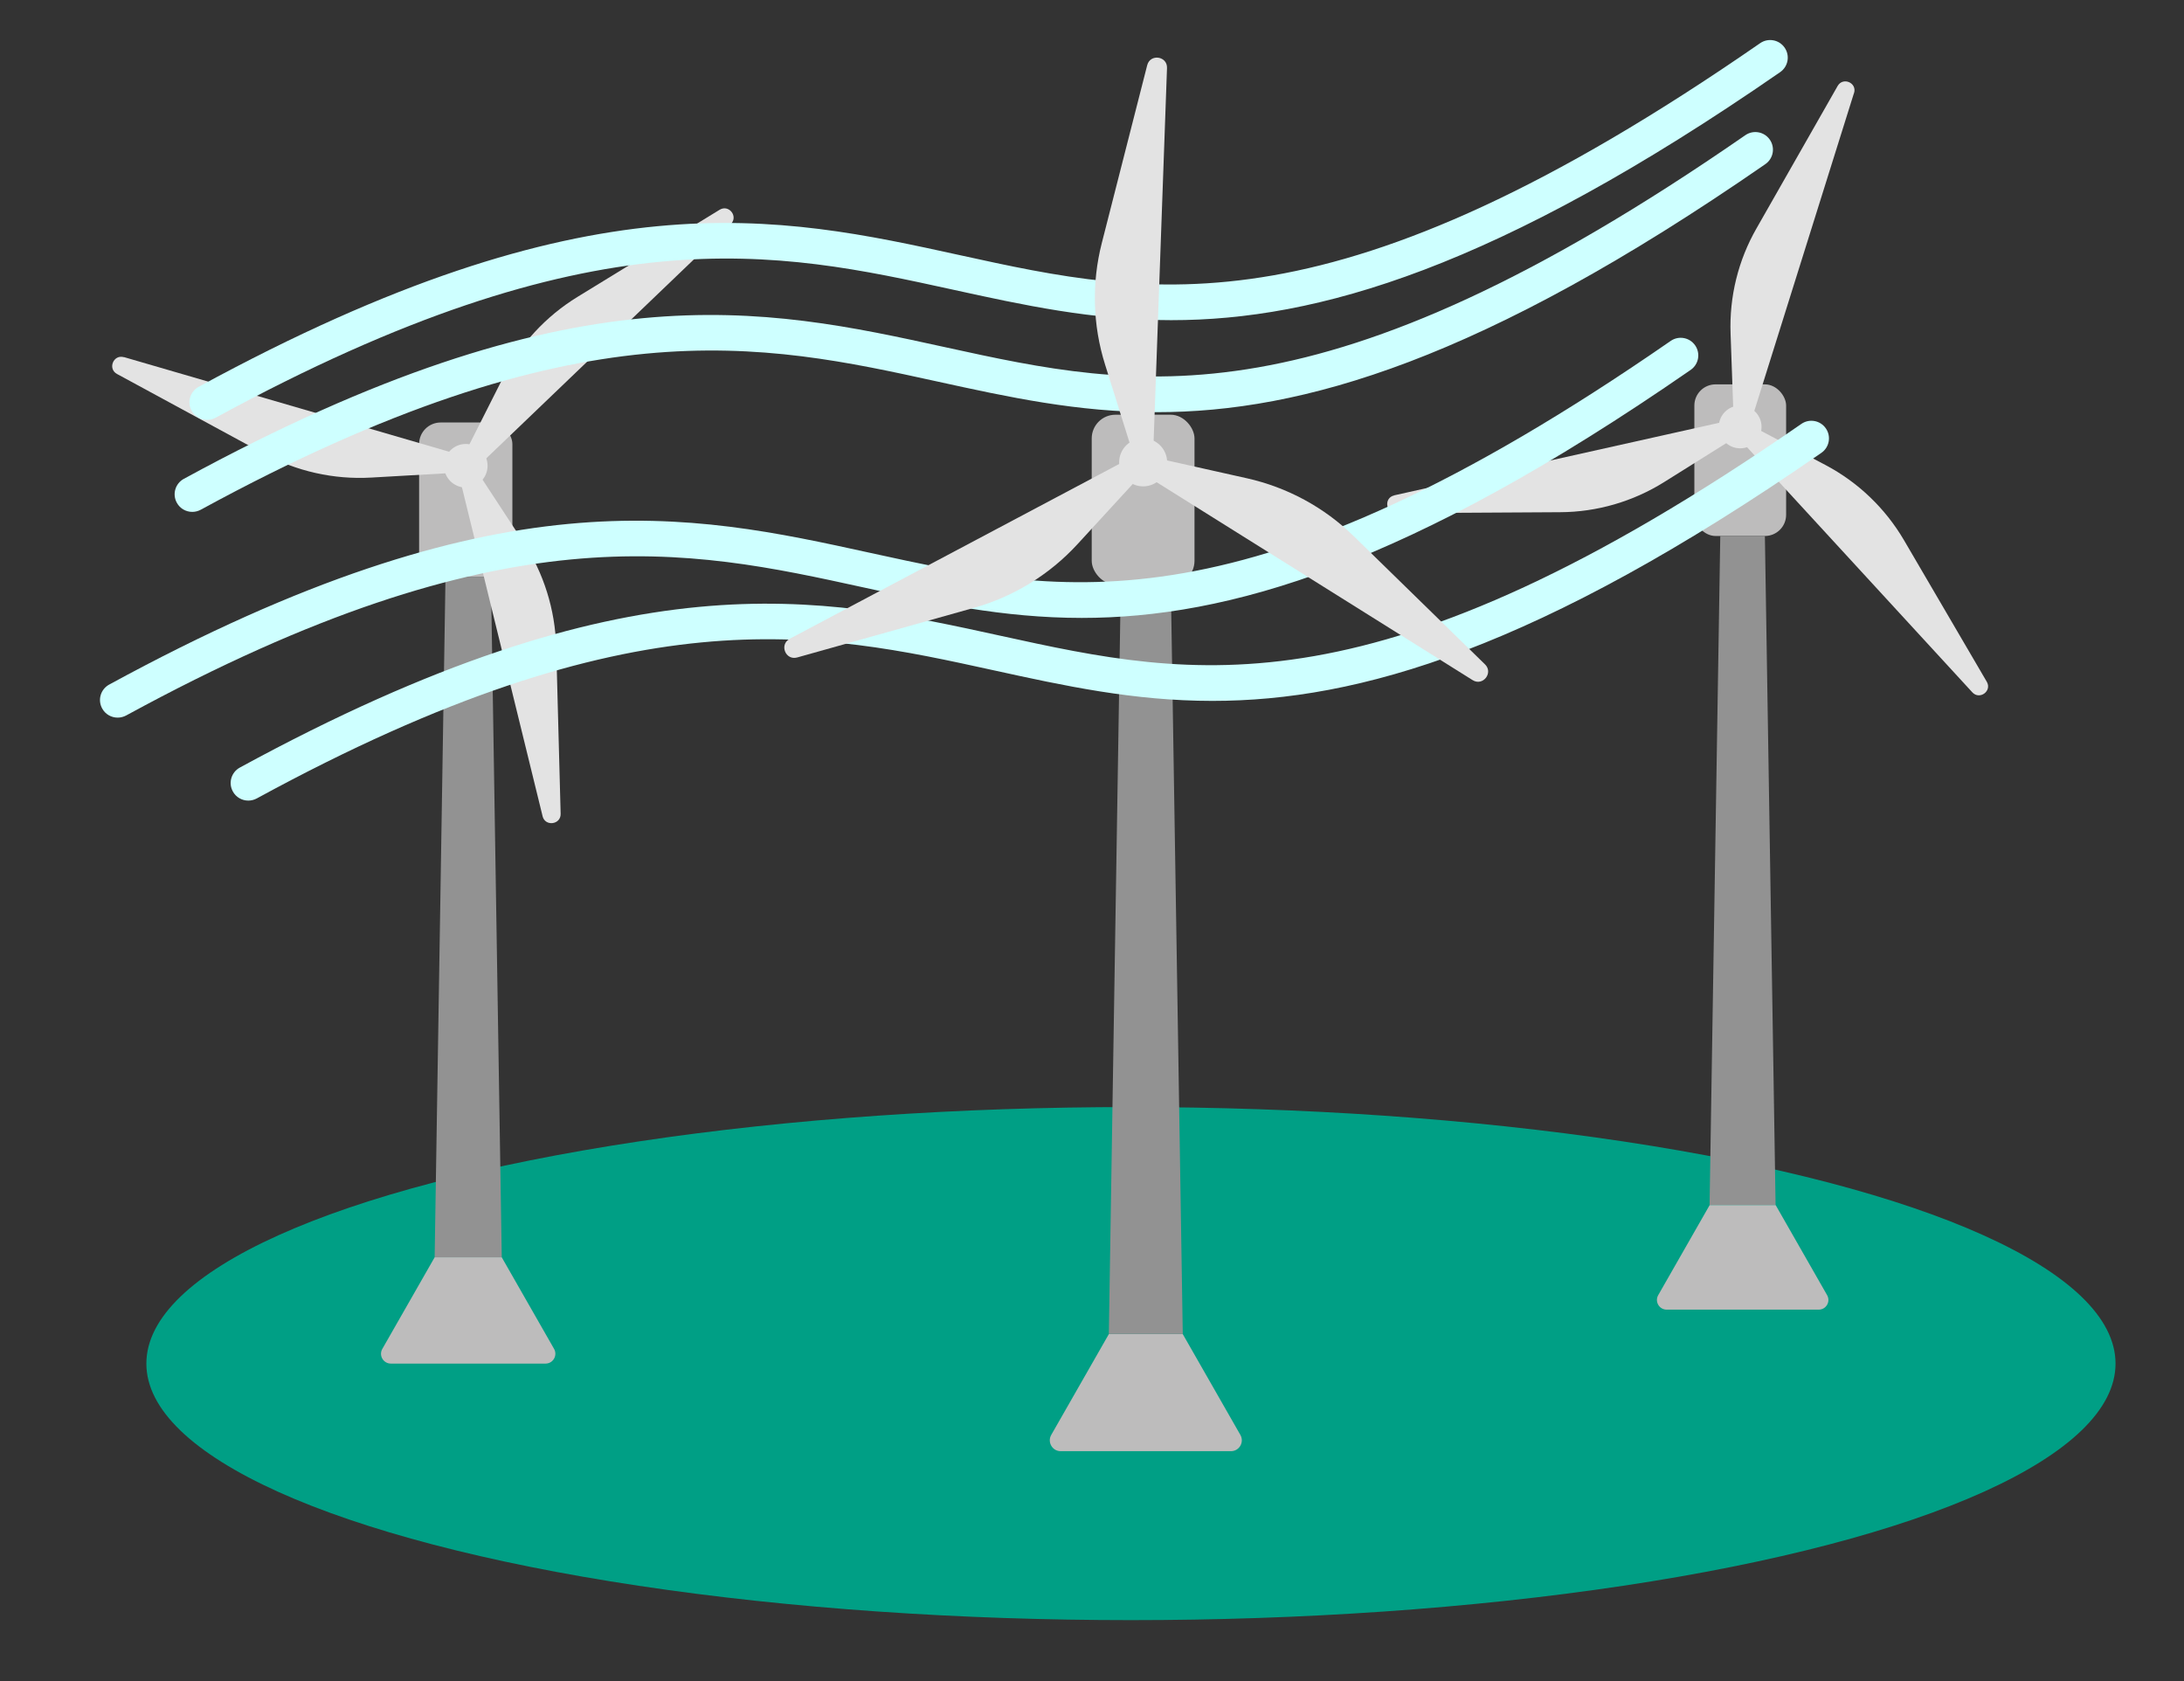 <?xml version="1.0" encoding="UTF-8"?><svg id="Ebene_1" xmlns="http://www.w3.org/2000/svg" viewBox="0 0 275.61 212.15"><rect x="0" y="0" width="275.61" height="212.15" fill="#333333" stroke="none"/><defs><style>.cls-1{fill:#e3e3e3;}.cls-2{fill:#009f85;}.cls-3{fill:#929292;}.cls-4{fill:#bdbcbc;}.cls-5{fill:#ceffff;}</style></defs><ellipse class="cls-2" cx="142.72" cy="172.06" rx="124.25" ry="32.37"/><g><g><rect class="cls-4" x="213.82" y="48.5" width="11.58" height="19.13" rx="2.67" ry="2.67"/><g><path class="cls-1" d="M233.96,11.75l-12.97,41.36c-.38,1.22-2.17,.98-2.22-.3l-.38-10.71c-.17-4.65,.96-9.25,3.27-13.28l10.24-17.97c.67-1.18,2.48-.4,2.07,.9Z"/><path class="cls-1" d="M175.95,62.5l42.3-9.44c1.25-.28,1.93,1.39,.85,2.07l-9.08,5.69c-3.94,2.47-8.49,3.79-13.14,3.81l-20.68,.12c-1.36,0-1.58-1.95-.25-2.24Z"/><path class="cls-1" d="M248.9,87.36l-29.33-31.91c-.86-.94,.24-2.37,1.37-1.77l9.47,5.02c4.11,2.18,7.52,5.46,9.87,9.47l10.44,17.85c.69,1.17-.9,2.34-1.82,1.34Z"/><circle class="cls-1" cx="219.6" cy="53.87" r="2.7"/></g><polygon class="cls-3" points="215.74 152.06 224.07 152.06 222.72 67.63 217.09 67.63 215.74 152.06"/><path class="cls-4" d="M229.5,165.25h-19.18c-.94,0-1.53-1.02-1.06-1.83l6.49-11.36h8.33l6.49,11.36c.47,.82-.12,1.83-1.06,1.83Z"/></g><rect class="cls-4" x="137.77" y="52.33" width="12.97" height="21.43" rx="2.99" ry="2.99"/><polygon class="cls-3" points="139.93 168.33 149.26 168.33 147.75 73.75 141.44 73.75 139.93 168.33"/><path class="cls-4" d="M155.34,183.11h-21.49c-1.05,0-1.71-1.14-1.19-2.05l7.27-12.72h9.33l7.27,12.72c.52,.92-.14,2.05-1.19,2.05Z"/><g><rect class="cls-4" x="52.89" y="53.31" width="11.77" height="19.45" rx="2.72" ry="2.72"/><polygon class="cls-3" points="54.85 158.65 63.32 158.65 61.95 72.77 56.22 72.77 54.85 158.65"/><path class="cls-4" d="M68.84,172.06h-19.51c-.96,0-1.56-1.03-1.08-1.86l6.6-11.55h8.47l6.6,11.55c.47,.83-.12,1.86-1.08,1.86Z"/><g><path class="cls-1" d="M15.65,45.06l42.33,12.32c1.25,.36,1.04,2.19-.26,2.26l-10.88,.62c-4.72,.27-9.42-.79-13.58-3.04l-18.49-10.03c-1.22-.66-.45-2.51,.87-2.12Z"/><path class="cls-1" d="M68.47,102.98l-10.5-42.82c-.31-1.26,1.38-1.99,2.09-.91l5.97,9.12c2.59,3.95,4.03,8.55,4.16,13.28l.56,21.03c.04,1.38-1.95,1.65-2.28,.31Z"/><path class="cls-1" d="M92.21,28.28l-31.83,30.5c-.94,.9-2.42-.19-1.83-1.35l4.91-9.73c2.13-4.22,5.39-7.77,9.42-10.24l17.93-10.99c1.18-.72,2.4,.86,1.4,1.82Z"/><circle class="cls-1" cx="58.78" cy="58.77" r="2.75"/></g></g><path class="cls-5" d="M31.33,101.02c-.79,0-1.55-.42-1.95-1.16-.59-1.08-.19-2.42,.89-3.01,49.29-26.86,73.08-21.65,96.08-16.61,24.35,5.33,47.35,10.37,100.97-26.75,1.01-.7,2.39-.45,3.09,.56,.7,1.01,.45,2.39-.56,3.09-35.81,24.79-58.45,31.3-76.85,31.3-9.97,0-18.7-1.91-27.6-3.86-22.21-4.87-45.17-9.9-93,16.17-.34,.18-.7,.27-1.06,.27Z"/><path class="cls-5" d="M14.84,90.55c-.79,0-1.55-.42-1.95-1.16-.59-1.08-.19-2.42,.89-3.01,49.29-26.86,73.08-21.65,96.08-16.61,24.35,5.33,47.35,10.37,100.97-26.75,1.01-.7,2.39-.45,3.09,.56,.7,1.01,.45,2.39-.56,3.09-35.81,24.79-58.45,31.3-76.85,31.3-9.97,0-18.7-1.91-27.59-3.86-22.21-4.86-45.17-9.9-93,16.17-.34,.18-.7,.27-1.06,.27Z"/><path class="cls-5" d="M24.26,64.59c-.79,0-1.55-.42-1.95-1.16-.59-1.08-.19-2.42,.89-3.01,49.29-26.86,73.07-21.65,96.08-16.61,24.35,5.33,47.34,10.37,100.97-26.75,1.01-.7,2.39-.45,3.09,.56,.7,1.01,.45,2.39-.56,3.09-35.81,24.79-58.45,31.3-76.85,31.3-9.97,0-18.7-1.91-27.6-3.86-22.21-4.87-45.17-9.9-93,16.17-.34,.18-.7,.27-1.06,.27Z"/><path class="cls-5" d="M26.13,52.98c-.79,0-1.55-.42-1.95-1.16-.59-1.08-.19-2.42,.89-3.01,49.29-26.86,73.08-21.65,96.08-16.61,24.35,5.34,47.35,10.37,100.97-26.75,1.01-.7,2.39-.45,3.09,.56,.7,1.01,.45,2.39-.56,3.09-35.81,24.79-58.45,31.3-76.85,31.3-9.97,0-18.7-1.91-27.59-3.86-22.21-4.86-45.17-9.9-93,16.17-.34,.18-.7,.27-1.06,.27Z"/><g><path class="cls-1" d="M147.27,8.59l-1.74,48.52c-.05,1.43-2.06,1.7-2.49,.33l-3.59-11.45c-1.56-4.97-1.7-10.27-.41-15.32l5.73-22.44c.38-1.48,2.56-1.16,2.5,.36Z"/><path class="cls-1" d="M99.66,80.6l42.89-22.75c1.26-.67,2.5,.93,1.53,1.99l-8.12,8.84c-3.52,3.83-8.05,6.61-13.06,8.02l-22.3,6.26c-1.47,.41-2.29-1.64-.94-2.35Z"/><path class="cls-1" d="M185.84,85.82l-41.15-25.77c-1.21-.76-.44-2.63,.95-2.32l11.72,2.62c5.08,1.14,9.75,3.66,13.47,7.3l16.57,16.18c1.09,1.06-.27,2.8-1.56,1.99Z"/><circle class="cls-1" cx="144.26" cy="58.34" r="3.03"/></g></g></svg>